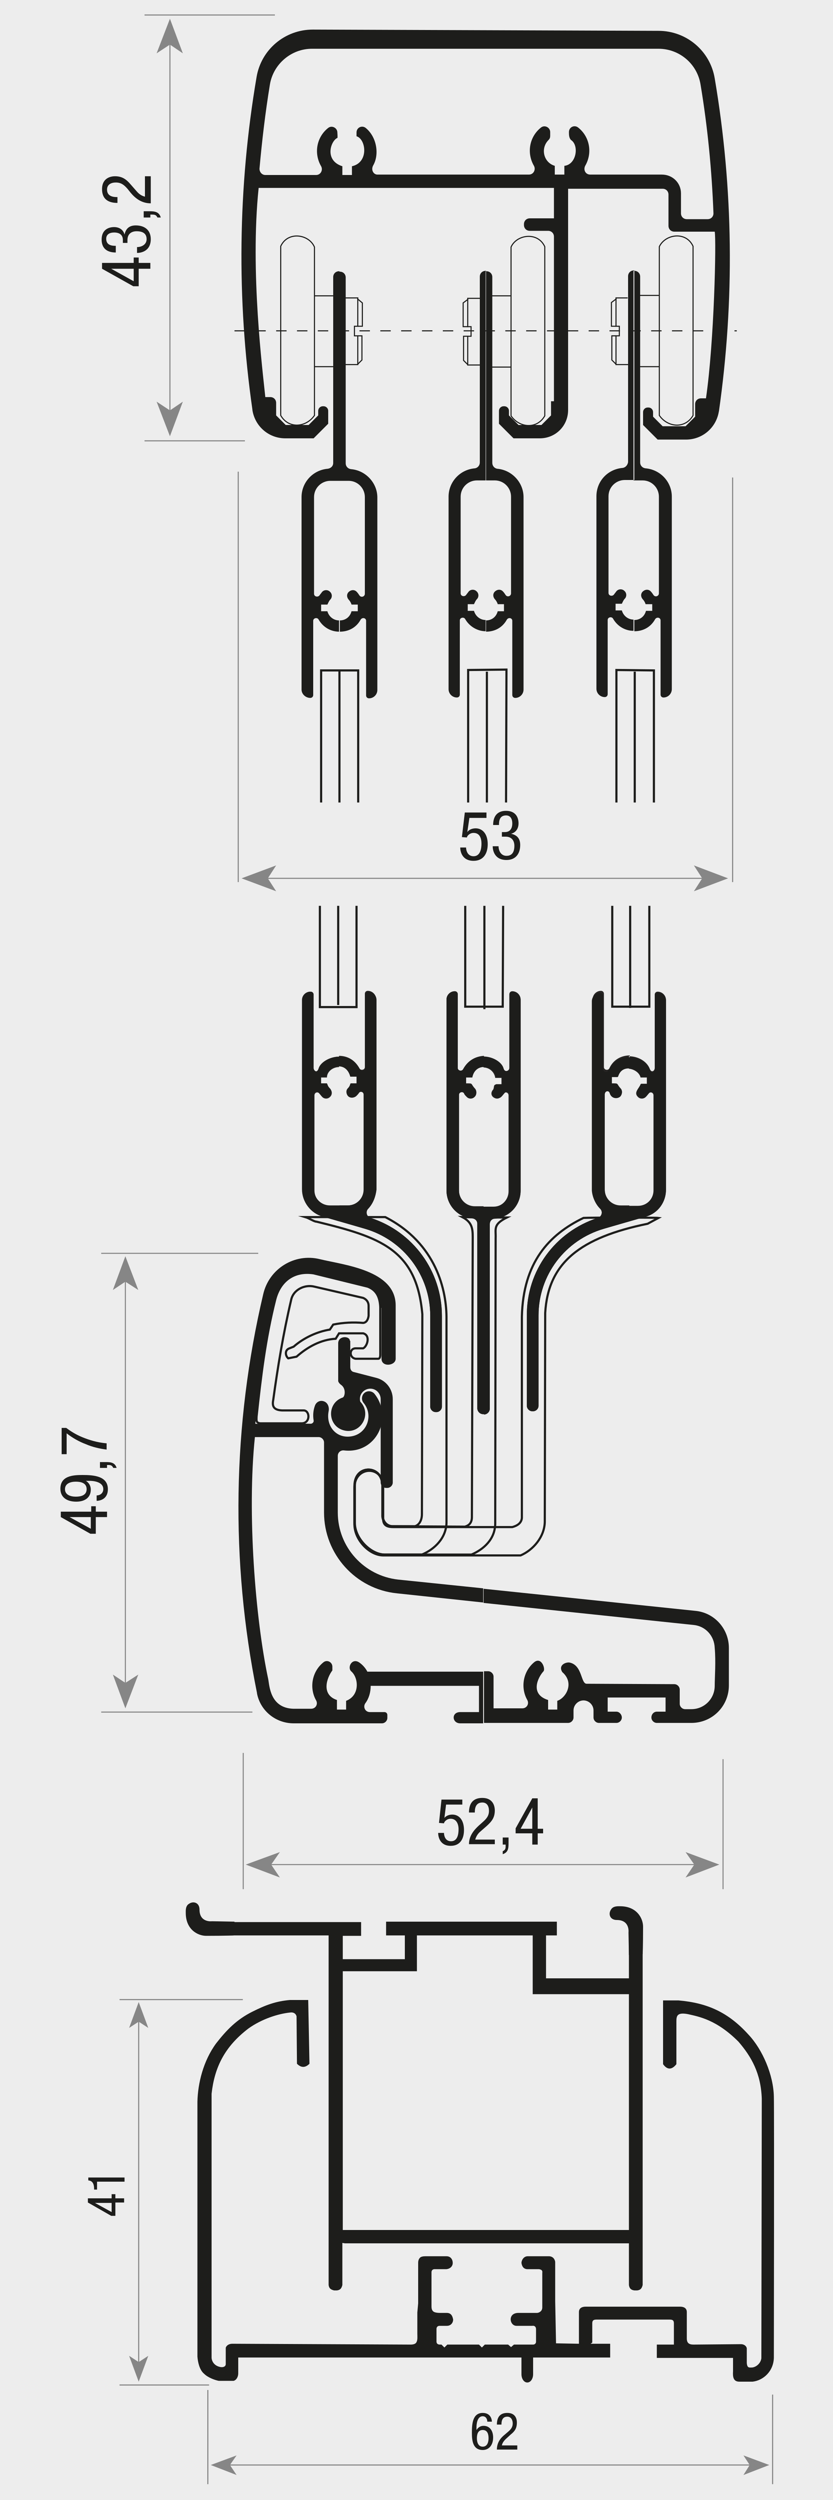 <?xml version="1.0" encoding="utf-8"?>
<!-- Generator: Adobe Illustrator 26.4.1, SVG Export Plug-In . SVG Version: 6.00 Build 0)  -->
<svg version="1.1" id="Capa_1" xmlns="http://www.w3.org/2000/svg" xmlns:xlink="http://www.w3.org/1999/xlink" x="0px" y="0px"
	 viewBox="0 0 200 600" style="enable-background:new 0 0 200 600;" xml:space="preserve">
<style type="text/css">
	.st0{fill:#EDEDED;}
	.st1{fill-rule:evenodd;clip-rule:evenodd;fill:#1D1D1B;}
	.st2{fill:none;stroke:#1D1D1B;stroke-width:0.257;stroke-miterlimit:22.926;}
	.st3{fill:none;stroke:#1D1D1B;stroke-width:0.257;stroke-miterlimit:22.926;stroke-dasharray:2.501,2.501;}
	.st4{fill:none;stroke:#1D1D1B;stroke-width:0.514;stroke-miterlimit:22.926;}
	.st5{fill:none;stroke:#868686;stroke-width:0.263;stroke-miterlimit:3.864;}
	.st6{fill-rule:evenodd;clip-rule:evenodd;fill:#868686;}
	.st7{fill-rule:evenodd;clip-rule:evenodd;fill:#272524;}
	.st8{fill:none;stroke:#868686;stroke-width:0.254;stroke-miterlimit:3.864;}
	.st9{fill:none;stroke:#868686;stroke-width:0.264;stroke-miterlimit:3.864;}
	.st10{fill:#1D1D1B;}
</style>
<rect class="st0" width="200" height="600"/>
<g>
	<path class="st1" d="M75.1,7.1c-6.7,0-12.4,4.8-13.5,11.4c-4.5,26.4-4.8,53.3-1,79.8l0,0.1c0.6,3.9,3.9,6.8,7.9,6.8v0h6.8l3.5-3.5
		v-3.1c0-0.6-0.5-1.1-1.1-1.1h-0.2c-0.6,0-1.1,0.5-1.1,1.1v1.1l-2.3,2.3h-5.5l-2.3-2.3v-3c0-0.8-0.6-1.4-1.4-1.4h-1.2
		c-0.6-6-3.7-30.1-1.6-50.2l70.9,0v7.3h-5.8c-0.8,0-1.4,0.6-1.4,1.4v0.2c0,0.8,0.6,1.4,1.4,1.4h0h4.4c0.8,0,1.4,0.6,1.4,1.4v39.5
		h-0.7v3.4l-2.3,2.3h-5.5l-2.3-2.3v-1.1c0-0.6-0.5-1.1-1.1-1.1h-0.2c-0.6,0-1.1,0.5-1.1,1.1v3.1l3.5,3.5l6.3,0c3.8,0,6.8-3,6.8-6.8
		v0V45.3l22.7,0c0.8,0,1.4,0.6,1.4,1.4v7.5v0c0,0.8,0.6,1.4,1.4,1.4l9.7,0c0.4,1.9-0.1,26.3-2.1,40h-1.2c-0.8,0-1.4,0.6-1.4,1.4v3
		l-2.3,2.3h-5.5l-2.3-2.3v-1.1c0-0.6-0.5-1.1-1.1-1.1h-0.2c-0.6,0-1.1,0.5-1.1,1.1v3.1l3.5,3.5h6.8c4,0,7.3-2.9,7.9-6.8l0,0.1
		c3.8-26.6,3.5-53.5-1-80l0,0c-1.1-6.6-6.8-11.4-13.5-11.4L75.1,7.1z M158.1,11.7c5,0,9.3,3.6,10.1,8.6c1.7,10.2,2.7,20.5,3.1,30.9
		c0,0.8-0.6,1.4-1.4,1.4h-5h0c-0.8,0-1.4-0.6-1.4-1.4v-4.8c0-2.5-2-4.5-4.6-4.5l-17.2,0c-1.1,0-1.7-1.1-1.2-2.1l0,0
		c1.8-3.1,1.1-7-1.7-9.2h0c-0.9-0.7-2.2-0.1-2.2,1.1c0,0.6,0,1.4,0.5,1.9c2,1.3,1.3,5.9-1.6,6.2v2.1h-2.3l0-2.1
		c-2.7-0.8-3.5-4.2-1.5-6.2c0.3-0.3,0.4-0.6,0.4-1v-0.9c0-1.1-1.3-1.8-2.2-1.1c-2.8,2.2-3.5,6.1-1.7,9.2l0,0
		c0.5,0.9-0.1,2.1-1.2,2.1H90.6c-0.9,0-1.6-1.1-1-2.2c1.5-2.6,0.9-6.8-1.8-9c-0.9-0.7-2.2-0.1-2.2,1.1v0.9c2.3,0.7,3,6.3-1.1,7.2
		v2.1h-2.3v-2.1h0c-4.4-1.4-2.8-6.1-1.2-6.8c0.1,0,0-1.2,0-1.3c0-1.1-1.3-1.8-2.2-1.1c-2.8,2.2-3.5,6.1-1.7,9.2l0,0
		c0.5,0.9-0.1,2.1-1.2,2.1H63.7c-0.8,0-1.4-0.7-1.4-1.5c0.6-6.7,1.4-13.5,2.5-20.2c0.8-4.9,5.1-8.6,10.1-8.6L158.1,11.7z"/>
	<path class="st1" d="M81.5,65.2h0.1c0.8,0,1.4,0.6,1.4,1.4v44.6c0,0.7,0.5,1.3,1.3,1.4c3.5,0.3,6.3,3.3,6.3,6.8v46.2
		c0,1.1-0.9,2-2,2c-0.4,0-0.7-0.3-0.7-0.7V149c0-0.7-0.9-0.9-1.3-0.3l0,0c-1.1,2-3,2.9-5,2.9v-2.7c1.2,0,2.4-0.7,2.8-2.2h1.5v-1.6
		h-1.5c-0.1-0.4-0.4-0.9-0.7-1.2v0c-0.5-0.6-0.5-1.4,0.1-1.9c0.6-0.5,1.4-0.5,1.9,0.1c0.2,0.2,0.4,0.5,0.6,0.8
		c0.4,0.6,1.3,0.3,1.3-0.4v-23.2c0-2.1-1.7-3.9-3.9-3.9h-2.2V65.2z M76.5,148.7c-0.3-0.6-1.3-0.4-1.3,0.3v17.8
		c0,0.4-0.3,0.7-0.7,0.7h0c-1.1,0-2.1-0.9-2.1-2v0v-46.2c0-3.5,2.7-6.5,6.3-6.8v0c0.7-0.1,1.3-0.6,1.3-1.4V66.5
		c0-0.8,0.6-1.4,1.4-1.4h0.1v50.3h-2.2c-2.1,0-3.9,1.7-3.9,3.9v23.2c0,0.7,0.9,0.9,1.3,0.4c0.2-0.3,0.4-0.5,0.6-0.8
		c0.5-0.6,1.4-0.6,1.9-0.1c0.6,0.5,0.6,1.4,0.1,1.9v0c-0.3,0.3-0.5,0.8-0.7,1.2h-1.5v1.6h1.5l0,0c0.4,1.4,1.6,2.2,2.8,2.2v2.7
		C79.5,151.6,77.6,150.6,76.5,148.7L76.5,148.7z"/>
	<path class="st1" d="M116.7,65.1h0.1c0.8,0,1.4,0.6,1.4,1.4h0v44.6c0,0.7,0.5,1.3,1.2,1.4c3.5,0.3,6.3,3.3,6.3,6.8v46.2
		c0,1.1-0.9,2-2,2c-0.4,0-0.7-0.3-0.7-0.7v-17.8c0-0.7-0.9-0.9-1.3-0.3c-1.1,2-3,2.9-5,2.9v-2.7c1.2,0,2.4-0.7,2.8-2.2h1.5V145h-1.5
		c-0.1-0.4-0.4-0.9-0.7-1.2c-0.5-0.6-0.5-1.4,0.1-1.9c0.6-0.5,1.4-0.5,1.9,0.1c0.2,0.2,0.4,0.5,0.6,0.8c0.4,0.6,1.3,0.3,1.3-0.4
		v-23.2c0-2.1-1.7-3.9-3.9-3.9h-2.2V65.1z M111.7,148.6c-0.3-0.6-1.3-0.4-1.3,0.3v17.8c0,0.4-0.3,0.7-0.7,0.7c-1.1,0-2-0.9-2-2v0
		v-46.2c0-3.5,2.7-6.5,6.3-6.8h0c0.7-0.1,1.2-0.7,1.2-1.4V66.4c0-0.8,0.6-1.4,1.4-1.4h0.1v50.3h-2.2c-2.1,0-3.9,1.7-3.9,3.9v23.2
		c0,0.7,0.9,0.9,1.3,0.4c0.2-0.3,0.4-0.5,0.6-0.8c0.5-0.6,1.4-0.6,1.9-0.1c0.6,0.5,0.6,1.4,0.1,1.9c-0.3,0.3-0.5,0.8-0.7,1.2v0h-1.5
		v1.6h1.5c0.4,1.4,1.6,2.2,2.8,2.2v2.7C114.8,151.5,112.8,150.5,111.7,148.6L111.7,148.6z"/>
	<path class="st1" d="M152.2,65h0.1c0.8,0,1.4,0.6,1.4,1.4V111v0c0,0.7,0.5,1.3,1.3,1.4c3.5,0.3,6.3,3.2,6.3,6.8v46.2
		c0,1.1-0.9,2-2,2h0c-0.4,0-0.7-0.3-0.7-0.7v-17.8c0-0.7-0.9-0.9-1.3-0.3l0,0c-1.1,2-3,2.9-5,2.9v-2.7c1.2,0,2.4-0.7,2.8-2.2v0h1.5
		v-1.6H155c-0.1-0.4-0.4-0.9-0.7-1.2c-0.5-0.6-0.5-1.4,0.1-1.9c0.6-0.5,1.4-0.5,1.9,0.1c0.2,0.2,0.4,0.5,0.6,0.8
		c0.4,0.6,1.3,0.3,1.3-0.4v-23.2c0-2.1-1.7-3.9-3.9-3.9h-2.2V65z M147.2,148.5c-0.3-0.6-1.3-0.4-1.3,0.3v17.8c0,0.4-0.3,0.7-0.7,0.7
		h0c-1.1,0-2-0.9-2-2v-46.2c0-3.6,2.7-6.5,6.3-6.8c0.7-0.1,1.2-0.7,1.3-1.4V66.3c0-0.8,0.6-1.4,1.4-1.4h0.1v50.3H150
		c-2.1,0-3.9,1.7-3.9,3.9v23.2c0,0.7,0.9,0.9,1.3,0.4c0.2-0.3,0.4-0.5,0.6-0.8c0.5-0.6,1.4-0.6,1.9-0.1c0.6,0.5,0.6,1.4,0.1,1.9v0
		c-0.3,0.3-0.5,0.8-0.7,1.2h-1.5v1.6h1.5c0.4,1.4,1.6,2.2,2.8,2.2v2.7C150.2,151.4,148.3,150.4,147.2,148.5L147.2,148.5z"/>
	<path class="st2" d="M67.4,59.1v40.6c1.9,3.3,6.1,2.9,8.1,0V59.3C74.2,56.2,69.1,55.4,67.4,59.1z"/>
	<line class="st2" x1="75.6" y1="71" x2="80.3" y2="71"/>
	<line class="st2" x1="75.5" y1="88" x2="80.3" y2="88"/>
	<polyline class="st2" points="82.8,71.5 85.9,71.5 85.9,78.3 85.1,78.3 85.1,80.6 85.9,80.6 85.9,87.5 82.5,87.5 	"/>
	<polyline class="st2" points="85.8,71.7 87,72.7 87,78.3 85.9,78.3 	"/>
	<polyline class="st2" points="85.9,87.4 86.9,86.4 86.9,80.6 85.8,80.6 	"/>
	<path class="st2" d="M130.8,59.2v40.6c-1.9,3.3-6.1,2.9-8.1,0V59.3C124,56.3,129.1,55.5,130.8,59.2z"/>
	<line class="st2" x1="122.6" y1="71" x2="117.8" y2="71"/>
	<line class="st2" x1="122.7" y1="88.1" x2="117.7" y2="88.1"/>
	<polyline class="st2" points="115.6,71.6 112.3,71.6 112.3,78.4 113.1,78.4 113.1,80.7 112.3,80.7 112.3,87.6 115.6,87.6 	"/>
	<polyline class="st2" points="112.4,71.8 111.2,72.7 111.2,78.4 112.3,78.4 	"/>
	<polyline class="st2" points="112.3,87.5 111.3,86.5 111.3,80.7 112.4,80.7 	"/>
	<path class="st2" d="M166.4,59.1v40.6c-1.9,3.3-6.1,2.9-8.1,0V59.2C159.7,56.2,164.7,55.4,166.4,59.1z"/>
	<line class="st2" x1="158.2" y1="70.9" x2="153.6" y2="70.9"/>
	<line class="st2" x1="158.3" y1="88" x2="153.6" y2="88"/>
	<polyline class="st2" points="150.7,71.5 147.9,71.5 147.9,78.3 148.7,78.3 148.7,80.6 147.9,80.6 147.9,87.5 150.8,87.5 	"/>
	<polyline class="st2" points="148,71.7 146.8,72.6 146.8,78.3 147.9,78.3 	"/>
	<polyline class="st2" points="147.9,87.4 146.9,86.4 146.9,80.6 148,80.6 	"/>
	<line class="st3" x1="56.3" y1="79.4" x2="176.9" y2="79.4"/>
	<polyline class="st4" points="148,192.6 148,160.8 157,160.9 157,192.6 	"/>
	<polyline class="st4" points="112.4,192.6 112.4,160.8 121.6,160.7 121.5,192.6 	"/>
	<polyline class="st4" points="77.1,192.6 77.1,160.9 86,160.9 86,192.6 	"/>
	<line class="st4" x1="152.4" y1="192.6" x2="152.4" y2="161.2"/>
	<line class="st4" x1="116.9" y1="192.6" x2="116.9" y2="161.2"/>
	<line class="st4" x1="81.5" y1="192.6" x2="81.5" y2="160.9"/>
	<path class="st1" d="M110.9,200.9l1.2,0.1c0-0.3,0.6-1.1,1.6-1.1c1.5,0,1.9,1.3,1.9,2.6c0,1.2-0.3,3-1.9,3c-1.5,0-1.8-1.5-1.8-2.1
		h-1.4c0,0.9,0.4,3.2,3.2,3.2c2.4,0,3.4-1.8,3.4-4c0-2.4-1.2-3.8-2.9-3.8c-0.8,0-1.6,0.3-2,0.9l0,0l0.5-3.4h4.1v-1.3h-5.2
		L110.9,200.9z"/>
	<path class="st1" d="M120.7,200.8h0.7c1.4,0,2.1,0.9,2.1,2.2c0,2-1,2.4-1.9,2.4c-1.3,0-1.9-1.2-1.9-2.3h-1.4v0.1
		c0,0.5,0.2,3.2,3.3,3.2c2.2,0,3.3-1.5,3.3-3.6c0-1.6-0.8-2.4-2.2-2.7v0c1.2-0.3,1.8-1.3,1.8-2.5c0-1.3-0.6-3-3-3
		c-2.2,0-3.1,1.4-3.1,3.4h1.4c0-0.9,0.1-2.3,1.7-2.3c1.1,0,1.5,0.9,1.5,1.9c0,1.2-0.5,2.1-1.8,2.1h-0.7V200.8z"/>
	<line class="st5" x1="175.9" y1="211.7" x2="175.9" y2="114.6"/>
	<line class="st5" x1="57.2" y1="211.7" x2="57.2" y2="113.2"/>
	<polygon class="st6" points="64.3,210.8 66.3,213.9 58,210.8 66.3,207.7 	"/>
	<polygon class="st6" points="168.6,210.8 166.6,207.7 174.8,210.8 166.6,213.9 	"/>
	<line class="st5" x1="64.3" y1="210.8" x2="168.6" y2="210.8"/>
	<path class="st1" d="M26.7,64.5L26.7,64.5l5.4,0v3L26.7,64.5z M32,68.7h1.3v-4.2h2.8v-1.4h-2.8v-1.3h-1.2v1.3h-7.6v1.4L32,68.7z"/>
	<path class="st1" d="M30.6,58.3v-0.7c0-1.4,0.9-2.1,2.2-2.1c2,0,2.4,1,2.4,1.9c0,1.3-1.2,1.9-2.3,1.9v1.4h0.1
		c0.5,0,3.2-0.2,3.2-3.3c0-2.2-1.5-3.3-3.6-3.3c-1.6,0-2.4,0.8-2.7,2.2h0c-0.3-1.2-1.3-1.8-2.5-1.8c-1.3,0-3,0.6-3,3
		c0,2.2,1.4,3.1,3.4,3.1V59c-0.9,0-2.3-0.1-2.3-1.7c0-1.1,0.9-1.5,1.9-1.5c1.2,0,2.1,0.5,2.1,1.8v0.7H30.6z"/>
	<path class="st1" d="M36.1,52.2v-0.7h0.4c0.7,0,1,0.1,1.3,0.7h0.8c-0.4-1.4-1.5-1.5-2.7-1.5h-1.4v1.5H36.1z"/>
	<path class="st1" d="M34.8,42.2v5c-0.8-0.2-1.4-0.6-2-1.3l-1.4-1.6c-1.1-1.3-2.1-2-3.8-2c-1,0-3.1,0.4-3.1,3.1
		c0,2.4,1.5,3.3,3.7,3.3v-1.4c-0.7,0-2.5,0-2.5-1.8c0-1.3,1.1-1.7,2.1-1.7c1.3,0,2,0.6,2.8,1.5l0.8,1c1.1,1.3,2.6,2.5,4.8,2.5v-6.5
		H34.8z"/>
	<line class="st5" x1="34.7" y1="105.8" x2="58.8" y2="105.8"/>
	<line class="st5" x1="34.7" y1="3.6" x2="66" y2="3.6"/>
	<polygon class="st6" points="40.8,10.7 37.6,12.8 40.8,4.5 43.9,12.8 	"/>
	<polygon class="st6" points="40.8,98.5 43.9,96.4 40.8,104.7 37.6,96.4 	"/>
	<line class="st5" x1="40.8" y1="10.7" x2="40.8" y2="98.5"/>
</g>
<g>
	<path class="st1" d="M116.1,413.5h20.3v0c0.7,0,1.3-0.6,1.3-1.3v0v-1.7c0-1.3,1.1-2.4,2.4-2.4c1.3,0,2.4,1.1,2.4,2.4v1.7
		c0,0.7,0.6,1.3,1.3,1.3v0h4.2l0,0c0.7,0,1.3-0.6,1.3-1.3c0-0.7-0.6-1.4-1.3-1.4h-2.1v-3.4h13.9v3.4h-2.1c-0.7,0-1.3,0.6-1.3,1.4
		c0,0.7,0.6,1.3,1.3,1.3l0,0h8.3l0,0c5,0,9-4,9-9v0v-9c0-4.6-3.5-8.5-8.1-8.9l-50.8-5.3v3.4l50.5,5.3c2.8,0.3,4.9,2.6,5,5.5
		c0.3,3.3,0,7.1,0,9.1v0c0,3.1-2.5,5.6-5.6,5.6h0h-1.5h0c-0.7,0-1.3-0.6-1.3-1.3v-3.4c0-0.7-0.6-1.3-1.3-1.3l-21-0.1
		c-1.5,0.1-1-4.5-4.2-5.1c-1-0.1-2.7,0.7-1.7,2.3c3,2.6,0.9,6.2-1.2,6.9v2.1h-2.2V408c-4.5-1.4-2.4-5.5-1.1-6.9
		c0.5-0.6-0.5-3.5-2.2-2.2c-2.7,2.2-3.4,6.1-1.7,9.1l0,0c0.5,0.9-0.1,2-1.2,2h-6.9v-7.6c0-0.7-0.6-1.3-1.3-1.3h-1V413.5z
		 M91.6,313.9v12.2c0,2.1,3.4,1.7,3.4,0v-12.8c0-8.5-12.5-9.7-18.2-11.1c-6.1-1.5-12.2,2.3-13.6,8.4c-7.4,31.4-7.9,64.1-1.5,95.7
		l0,0.1c0.8,4.2,4.5,7.2,8.8,7.2l0,0h21.2v0c0.7,0,1.3-0.6,1.3-1.3v0v-0.7c0-0.4-0.3-0.7-0.7-0.7h-3.5c-1.1,0-1.7-1.2-1.1-2.1l0,0
		c0.9-1.2,1.3-2.7,1.3-4.2v0h26v6.3l-4.5,0c-2.2,0-2,2.7,0,2.7h5.5v-12.4H88.2c-0.4-0.8-1.1-1.6-1.8-2.1c-1.8-1.4-3.1,1-2.1,2
		c1.8,1.5,2.2,5.8-1.2,7.1l0,2.1h-2.2V408c-3.9-1.3-2.4-5.4-1.1-7.1V400c0-1.1-1.3-1.8-2.2-1c-2.7,2.2-3.4,6.1-1.7,9.1l0,0
		c0.5,0.9-0.1,2-1.2,2h-4.3h0c-5.6-0.2-5.7-5.6-6-7.1c-3.1-14.5-5.1-39.9-3.2-58.1h15.3c0.7,0,1.3,0.6,1.3,1.3V363l0,0
		c0,10,7.6,18.4,17.5,19.4h0l20.7,2.2v-3.4l-20.4-2.1l0,0c-8.2-0.9-14.5-7.8-14.5-16.1v0v-13.6c0-0.8,0.7-1.4,1.5-1.3h0
		c7.7,0.9,11.9-7.8,7.3-13.6c-0.6-0.7-1.7-0.8-2.4-0.2c-0.7,0.6-0.8,1.7-0.2,2.4c2.4,2.9,0.9,7.3-2.8,8c-3.7,0.7-6.3-2.4-5.6-6
		c0.2-1-0.2-2.1-1.2-2.4c-0.9-0.3-1.8,0.2-2.1,1.1c-0.4,1.1-0.5,2.3-0.3,3.5v0c0.1,0.4-0.3,0.8-0.7,0.8c-4.9-0.1-9.3,0.1-13.3,0
		c0.4-4.4,1.9-15.2,2.7-19.6c0.5-2.7,1.2-6.7,2.2-10.7c1-4.3,5.3-6.9,9.5-5.8l11.7,2.8c2.3,0.6,3.9,2.6,3.9,5V313.9z"/>
	<path class="st1" d="M84,321.8c0-1.2-2.7-1.3-2.8,0.5c0,2.3,0,7.3,0,9.2c0.2,0.5,0.4,0.6,0.6,0.8c1.4,0.9,1,2.9,0.5,3.1
		c-3.9,1.3-3.7,6.9,0.3,7.9c4,1,6.8-3.9,3.9-6.9v0c-0.4-1.5,0.6-2.9,2.1-3.1c1.5-0.2,2.8,1,2.8,2.5v20c0,0.7,0.6,1.3,1.3,1.3h0H93
		c0.7,0,1.3-0.6,1.3-1.3v-20c0-2.4-1.6-4.5-3.9-5.1l-5.4-1.4c-0.6-0.1-0.9-0.6-0.9-1.2V321.8z"/>
	<path class="st7" d="M116.1,339.5h0.1c0.7,0,1.4-0.6,1.4-1.4v-44.3c0-0.7,0.5-1.3,1.2-1.3c3.5-0.3,6.2-3.2,6.2-6.7v-45.8
		c0-1.1-0.9-2-2-2h0c-0.4,0-0.7,0.3-0.7,0.7v17.7c0,0.7-1.1,1.2-1.4,0.1c-0.4-1.4-2.5-2.8-4.8-2.8v2.5c1.3,0,2.6,1,2.8,2.5l1.5,0
		v1.6c-0.3,0-0.9,0-1.3,0c-0.7,0-0.4,0.7-0.7,1.2c-0.5,0.5-0.6,1.3,0,1.8c0.6,0.5,1.4,0.5,1.9-0.1c0.2-0.2,0.4-0.5,0.6-0.7
		c0.4-0.6,1.2-0.3,1.2,0.4v23c0,2.1-1.7,3.8-3.8,3.8v0h-2.1V339.5z M111.2,256.6c-0.3,0.6-1.3,0.4-1.3-0.3v-17.7
		c0-0.4-0.3-0.7-0.7-0.7c-1.1,0-2,0.9-2,2v0v45.8c0,3.5,2.7,6.5,6.2,6.7c0.7,0.1,1.2,0.6,1.2,1.3v44.3c0,0.7,0.6,1.4,1.4,1.4h0.1
		v-49.9H114v0c-2.1,0-3.8-1.7-3.8-3.8v-23c0-0.7,0.9-0.9,1.2-0.4c0.2,0.3,0.4,0.5,0.6,0.7c0.5,0.6,1.4,0.6,1.9,0.1
		c0.6-0.5,0.6-1.4,0.1-1.9l0,0c-1.1-1.2-0.3-1.2-2.1-1.2v-1.6l1.5,0c0.3-1.8,1.6-2.5,2.8-2.5v-2.5
		C114.3,253.5,112.4,254.4,111.2,256.6L111.2,256.6z"/>
	<path class="st1" d="M111.2,256.6c-0.3,0.6-1.3,0.4-1.3-0.3v-17.7c0-0.4-0.3-0.7-0.7-0.7c-1.1,0-2,0.9-2,2v0v45.8
		c0,3.5,2.7,6.5,6.2,6.7c0.7,0.1,1.2,0.6,1.2,1.3v44.3c0,0.7,0.6,1.4,1.4,1.4h0.2c0.7,0,1.4-0.6,1.4-1.4v-44.3
		c0-0.7,0.5-1.3,1.2-1.3c3.5-0.3,6.2-3.2,6.2-6.7v-45.8c0-1.1-0.9-2-2-2h0c-0.4,0-0.7,0.3-0.7,0.7v17.7c0,0.7-1.1,1.2-1.4,0.1
		C120.2,253.8,114,251.5,111.2,256.6L111.2,256.6z M112,263.2c0.5,0.6,1.4,0.6,1.9,0.1c0.6-0.5,0.6-1.4,0.1-1.9l0,0
		c-1.1-1.2-0.3-1.2-2.1-1.2v-1.6l1.5,0c0.7-3.7,5.3-3,5.7,0l1.5,0v1.6c-0.3,0-0.9,0-1.3,0c-0.7,0-0.4,0.7-0.7,1.2
		c-0.5,0.5-0.6,1.3,0,1.8c0.6,0.5,1.4,0.5,1.9-0.1c0.2-0.2,0.4-0.5,0.6-0.7c0.4-0.6,1.2-0.3,1.2,0.4v23c0,2.1-1.7,3.8-3.8,3.8v0H114
		v0c-2.1,0-3.8-1.7-3.8-3.8v-23c0-0.7,0.9-0.9,1.2-0.4C111.5,262.7,111.7,262.9,112,263.2"/>
	<path class="st7" d="M151.1,293.1l4-1.2c2.9-0.8,4.8-3.5,4.8-6.5v-45.4c0-1.1-0.9-2-2-2c-0.4,0-0.7,0.3-0.7,0.7v17.6h0
		c0,0.7-0.8,1.3-1.2,0.2c-0.7-1.8-2.8-3-5-3v3c1.2,0.1,2.5,0.9,2.8,2.1l1.5,0v1.6h-1.5c-0.3,1-1.8,2-0.6,3.1
		c0.5,0.5,1.4,0.5,1.9-0.1c0.2-0.2,0.4-0.5,0.6-0.7c0.4-0.6,1.2-0.3,1.2,0.4v22.8c0,2.1-1.7,3.8-3.8,3.8h-2.1V293.1z M144.1,290.1
		c0.7,0.7,0.4,1.9-0.6,2.2l0,0c-10.2,3.3-17.1,12.7-17,23.4v0v21.7c0,0.7,0.6,1.3,1.3,1.3h0.2c0.7,0,1.3-0.6,1.3-1.3v-21.7v0
		c0-9.7,6.4-18.1,15.7-20.8l0,0l6.1-1.8v-3.8H149c-2.1,0-3.8-1.7-3.8-3.8v-22.9c0-0.9,1-1.1,1.2-0.3c0.4,1.3,1.9,1.4,2.5,0.8
		c0.5-0.5,0.6-1.4,0.1-1.9v0c-1.1-1.2-0.3-1.2-2.1-1.2v-1.6h1.5c0.5-1.6,1.6-2.1,2.8-2.1v-3c-1.9,0-3.9,0.9-4.9,3.1l0,0
		c-0.3,0.6-1.3,0.4-1.3-0.3v-17.6c0-0.4-0.3-0.7-0.7-0.7h0c-1.1,0-2,0.9-2,2v45.4C142.2,287.2,142.9,288.9,144.1,290.1"/>
	<path class="st1" d="M144.1,290.1c0.7,0.7,0.4,1.9-0.6,2.2l0,0c-10.2,3.3-17.1,12.7-17,23.4v0v21.7c0,0.7,0.6,1.3,1.3,1.3h0.2
		c0.7,0,1.3-0.6,1.3-1.3v-21.7v0c0-9.7,6.4-18.1,15.7-20.8l0,0l10.1-2.9c2.9-0.8,4.8-3.5,4.8-6.4v-45.4c0-1.1-0.9-2-2-2
		c-0.4,0-0.7,0.3-0.7,0.7v17.6h0c0,0.7-0.7,1.3-1.2,0.2c-1.2-3.3-7.7-4.7-9.9,0.2v0c-0.3,0.6-1.3,0.4-1.3-0.3v-17.6
		c0-0.4-0.3-0.7-0.7-0.7h0c-1.1,0-2,0.9-2,2v45.4C142.2,287.2,142.9,288.9,144.1,290.1 M148.9,263.2c0.5-0.5,0.6-1.4,0.1-1.9v0
		c-1.1-1.2-0.3-1.2-2.1-1.2v-1.6h1.4c0.9-3.2,4.9-2.3,5.6,0l1.5,0v1.6h-1.5c-0.3,1-1.8,2-0.6,3.1c0.5,0.5,1.4,0.5,1.9-0.1
		c0.2-0.2,0.4-0.5,0.6-0.7c0.4-0.6,1.2-0.3,1.2,0.4v22.8c0,2.1-1.7,3.8-3.8,3.8H149c-2.1,0-3.8-1.7-3.8-3.8v-22.9
		c0-0.9,1-1.1,1.2-0.3C146.8,263.7,148.2,263.8,148.9,263.2"/>
	<path class="st7" d="M88.4,290.1c-0.7,0.7-0.4,1.9,0.6,2.2l0,0c10.2,3.3,17.1,12.8,17.1,23.5v0v21.8c0,0.7-0.6,1.3-1.3,1.3h-0.2
		c-0.7,0-1.3-0.6-1.3-1.3h0v-21.8v0c0-9.7-6.4-18.2-15.7-20.9h0l-6.1-1.8v-3.8h2.1c2.1,0,3.8-1.7,3.8-3.8v-22.8v0
		c0-0.7-0.9-0.9-1.2-0.4c-0.2,0.3-0.4,0.5-0.6,0.7c-0.5,0.5-1.4,0.6-1.9,0.1c-0.5-0.5-0.6-1.4-0.1-1.9v0c0.6-0.6,0.5-1,0.7-1.2
		l1.4,0v-1.6h-1.5c-0.5-1.8-1.7-2.5-2.8-2.5v-2.5c1.8,0,3.7,0.8,4.9,3v0c0.3,0.6,1.3,0.4,1.3-0.3v-17.6v0c0-0.4,0.3-0.7,0.7-0.7
		c1.1,0,2,0.9,2,2v45.5C90.2,287.2,89.6,288.8,88.4,290.1L88.4,290.1z M81.4,293.1l-4-1.2c-2.9-0.8-4.9-3.5-4.9-6.5V240
		c0-1.1,0.9-2,2-2c0.4,0,0.7,0.3,0.7,0.7v17.6c0,0.7,0.9,1.4,1.3,0.1c0.4-1.4,2.6-2.8,4.9-2.8v2.5c-1.5,0-2.9,1.1-2.9,2.5l-1.4,0
		v1.6h1.5h0c0.1,0.4,0.3,0.8,0.7,1.2c0.5,0.5,0.5,1.4-0.1,1.9c-0.5,0.5-1.4,0.5-1.9-0.1c-0.2-0.2-0.4-0.5-0.6-0.7
		c-0.4-0.6-1.2-0.3-1.2,0.4v22.8c0,2.1,1.7,3.8,3.8,3.8h2.1V293.1z"/>
	<path class="st1" d="M88.4,290.1c-0.7,0.7-0.4,1.9,0.6,2.2l0,0c10.2,3.3,17.1,12.8,17.1,23.5v0v21.8c0,0.7-0.6,1.3-1.3,1.3h-0.2
		c-0.7,0-1.3-0.6-1.3-1.3h0v-21.8v0c0-9.7-6.4-18.2-15.7-20.9h0l-10.1-2.9c-2.9-0.8-4.9-3.5-4.9-6.5V240c0-1.1,0.9-2,2-2
		c0.4,0,0.7,0.3,0.7,0.7v17.6c0,0.7,0.9,1.4,1.3,0.1c0.7-2.4,6.9-5,9.8,0.2v0c0.3,0.6,1.3,0.4,1.3-0.3v-17.6v0
		c0-0.4,0.3-0.7,0.7-0.7c1.1,0,2,0.9,2,2v45.5C90.2,287.2,89.6,288.8,88.4,290.1L88.4,290.1z M85.5,263c-0.5,0.5-1.4,0.6-1.9,0.1
		c-0.5-0.5-0.6-1.4-0.1-1.9v0c0.6-0.6,0.5-1,0.7-1.2l1.4,0v-1.6h-1.5c-1.1-4.1-5.7-2.4-5.7,0l-1.4,0v1.6h1.5h0
		c0.1,0.4,0.3,0.8,0.7,1.2c0.5,0.5,0.5,1.4-0.1,1.9c-0.5,0.5-1.4,0.5-1.9-0.1c-0.2-0.2-0.4-0.5-0.6-0.7c-0.4-0.6-1.2-0.3-1.2,0.4
		v22.8c0,2.1,1.7,3.8,3.8,3.8v0h4.3v0c2.1,0,3.8-1.7,3.8-3.8v-22.8v0c0-0.7-0.9-0.9-1.2-0.4C85.9,262.6,85.7,262.8,85.5,263"/>
	<path class="st4" d="M72.9,338.5h-5.2c-2-0.1-2.4-1-2.1-2.5c1.1-8,2.4-15.9,4.3-24c0.5-2.5,3.3-3.8,5.6-3.2l11.7,2.7
		c0.9,0.4,1.3,1.1,1.3,1.9v2.4c-0.1,0.7-0.4,1.6-1.3,1.7c-2.3-0.2-4.8-0.1-7.2,0.4l-0.8,1.2c-3.1,0.5-6.3,2-8.7,4.1l-1,0.4
		c-1.2,0.4-1,1.8-0.3,2.4l2-0.4c2.6-2.3,5.8-4.1,9.4-4.3l0.8-1.3h5.8c1.8,0.5,1,3.1,0,3.6h-1.8c-1.6,0-1.6,2.3,0,2.5h5.4
		c0.4,0,0.5-0.5,0.5-1v-11.4c-0.1-2.1-0.7-4-3-4.9l-13-3.2c-4.6-0.7-8,1.7-9.2,6.2c-2.4,9.5-3.5,18.8-4.5,28.2
		c0,0.8-0.2,1.5,0.9,1.6h10C74.6,341.5,74.4,338.5,72.9,338.5z"/>
	<path class="st4" d="M73.3,292.1h19.2c12.3,6.3,14.8,17.7,14.7,24.6v48.8c-0.1,3.6-2.8,6.3-5.9,7.6h-9c-3.3,0-7.2-3.8-7.2-7.6v-8.9
		c0-5.3,6.7-5.1,6.7,0v7.3c0.1,1.5,1.2,2.4,2.4,2.4h5.4c1.1-0.3,1.7-1.5,1.7-2.9l0.1-48c-1.4-15.7-10.3-18.5-25.4-22.2
		C75.4,293.2,74.3,292.4,73.3,292.1z"/>
	<path class="st4" d="M121.7,292.2c-3.4,1.7-2.6,2.7-2.7,5l-0.1,68.6c-0.1,3.6-2.7,6-5.7,7.3H92.4c-3.3,0-7.2-3.8-7.2-7.6v-8.9
		c0-5.3,6.7-5.1,6.7,0v7.3c0.1,1.5,1.2,2.4,2.4,2.4l17.3,0.1c1.1-0.3,1.7-1,1.7-2.3l0.2-67.2c0-2.1-0.2-3.6-2.5-4.8
		C113.9,292.2,117.8,292.2,121.7,292.2z"/>
	<path class="st4" d="M158.1,292.3l-2.6,1.4c-16.1,3.3-23.9,9.3-24.6,21.4l-0.1,50.2c-0.1,3.6-2.8,6.7-5.8,8H92
		c-3.3,0-7-3.8-6.9-7.6v-8.6c0-5.3,6.8-5.5,6.9-0.4v8.1c0.1,1.5,1.3,1.7,2.5,1.7h28.5c1.1-0.3,2.2-0.9,2.3-2.2l0-48.3
		c0.3-13,6.5-19.7,14.8-23.7C141.4,292.2,157.4,292.2,158.1,292.3z"/>
	<polyline class="st4" points="147,217.4 147,241.6 155.9,241.6 155.9,217.4 	"/>
	<polyline class="st4" points="111.7,217.4 111.7,241.6 120.7,241.6 120.8,217.4 	"/>
	<polyline class="st4" points="76.8,217.4 76.8,241.7 85.6,241.7 85.6,217.4 	"/>
	<line class="st4" x1="151.3" y1="241.9" x2="151.3" y2="217.4"/>
	<line class="st4" x1="116.3" y1="242.2" x2="116.3" y2="217.4"/>
	<line class="st4" x1="81.2" y1="241.2" x2="81.2" y2="217.4"/>
	<path class="st1" d="M105.4,437.5l1.2,0.1c0-0.3,0.6-1.1,1.6-1.1c1.4,0,1.9,1.3,1.9,2.5c0,1.1-0.2,2.9-1.8,2.9
		c-1.5,0-1.7-1.5-1.7-2h-1.4c0,0.9,0.4,3.1,3,3.1c2.3,0,3.2-1.7,3.2-3.8c0-2.3-1.1-3.7-2.8-3.7c-0.8,0-1.5,0.3-1.9,0.8l0,0l0.4-3.2
		h3.9v-1.2h-5L105.4,437.5z"/>
	<path class="st1" d="M118.9,441.5h-4.8c0.2-0.7,0.6-1.4,1.2-1.9l1.6-1.4c1.2-1.1,1.9-2,1.9-3.7c0-1-0.4-3-3-3
		c-2.3,0-3.2,1.4-3.2,3.5h1.4c0-0.6,0-2.4,1.8-2.4c1.2,0,1.6,1,1.6,2c0,1.2-0.6,1.9-1.5,2.7l-0.9,0.8c-1.2,1.1-2.4,2.5-2.4,4.5h6.2
		V441.5z"/>
	<path class="st1" d="M120.7,442.7h0.7v0.4c0,0.6-0.1,0.9-0.7,1.2v0.7c1.3-0.4,1.4-1.4,1.4-2.6v-1.4h-1.4V442.7z"/>
	<path class="st1" d="M127.8,433.8L127.8,433.8l0,5.1H125L127.8,433.8z M123.8,438.8v1.2h4v2.7h1.3v-2.7h1.3v-1.1h-1.3v-7.3h-1.3
		L123.8,438.8z"/>
	<line class="st8" x1="173.6" y1="453.4" x2="173.6" y2="422.2"/>
	<line class="st8" x1="58.4" y1="453.4" x2="58.4" y2="420.7"/>
	<polygon class="st6" points="65.1,447.5 67.2,450.6 59,447.5 67.2,444.5 	"/>
	<polygon class="st6" points="166.7,447.5 164.6,444.5 172.7,447.5 164.6,450.6 	"/>
	<line class="st8" x1="65.1" y1="447.5" x2="166.7" y2="447.5"/>
	<path class="st1" d="M16.7,364.1L16.7,364.1l5.1,0v2.8L16.7,364.1z M21.7,368.1H23v-4h2.7v-1.3H23v-1.3h-1.1v1.3h-7.3v1.3
		L21.7,368.1z"/>
	<path class="st1" d="M23.2,360.2c0.5,0,2.7-0.2,2.7-2.8c0-3.2-3.5-3.4-6.1-3.4c-2.3,0-5.3,0.2-5.3,3.3c0,2.1,1.6,3.1,3.8,3.1
		c2.1,0,3.5-1,3.5-2.9c0-1.2-0.8-1.9-1.2-2.1v0h0.9c0.6,0,3.3,0.1,3.3,2c0,0.9-0.7,1.5-1.6,1.5V360.2z M18.2,355.6
		c1.2,0,2.6,0.3,2.6,1.8c0,1.5-1.4,1.8-2.6,1.8c-1.2,0-2.6-0.4-2.6-1.8C15.6,356,17,355.6,18.2,355.6"/>
	<path class="st1" d="M25.7,352.3v-0.7H26c0.6,0,0.9,0.1,1.2,0.7H28c-0.4-1.3-1.4-1.4-2.6-1.4H24v1.4H25.7z"/>
	<path class="st1" d="M16,349.1v-5.1c1.4,1.1,3,2,4.6,2.6c1.6,0.7,3.4,1.1,5,1.3v-1.5c-2.3-0.2-4.2-0.8-5.9-1.5
		c-1.7-0.7-3-1.6-3.8-2.2h-1.1v6.3H16z"/>
	<line class="st8" x1="24.3" y1="410.9" x2="60.6" y2="410.9"/>
	<line class="st8" x1="24.3" y1="300.8" x2="62" y2="300.8"/>
	<polygon class="st6" points="30.1,307.6 27.1,309.6 30.1,301.5 33.2,309.6 	"/>
	<polygon class="st6" points="30.1,403.9 33.2,401.9 30.1,410 27.1,401.9 	"/>
	<line class="st8" x1="30.1" y1="307.6" x2="30.1" y2="403.9"/>
</g>
<g>
	<path class="st1" d="M22.8,528.7L22.8,528.7l4,0v2.2L22.8,528.7z M26.7,531.8h1v-3.2h2.1v-1h-2.1v-1h-0.9v1h-5.7v1L26.7,531.8z"/>
	<path class="st1" d="M23.3,525.5v-1.9h6.6v-1h-8.7v0.7c1.2,0.1,1.4,1.1,1.4,2.2H23.3z"/>
	<line class="st9" x1="28.7" y1="572.4" x2="50.2" y2="572.4"/>
	<line class="st9" x1="28.7" y1="479.9" x2="58.3" y2="479.9"/>
	<polygon class="st6" points="33.3,485.2 31,486.7 33.3,480.5 35.6,486.7 	"/>
	<polygon class="st6" points="33.3,566.9 35.6,565.4 33.3,571.6 31,565.4 	"/>
	<line class="st9" x1="33.3" y1="485.2" x2="33.3" y2="566.9"/>
	<path class="st10" d="M69.6,480l4.4,0l0.3,15.3c-1,1-2,1-3,0l-0.1-11.4c-0.2-0.7-0.8-1-1.5-0.9c-3,0.3-6.9,1.6-10,3.8
		c-5.8,4.4-8.2,9.4-8.9,15.7l0,63.4c0.1,1.1,0.9,2,2.2,2.2c0.7,0.1,1.2-0.2,1.2-0.7l0-3.9c0-0.2,0.4-1,1.6-1l42.8,0.2
		c0.5,0,1.2-0.1,1.4-0.6c0.3-0.5,0.2-1.4,0.2-2V555l0.2-2.2l0-9.8c0-0.3,0.1-0.8,0.4-1.1c0.2-0.3,0.8-0.4,1.3-0.4h5.1
		c1.1,0,1.5,0.9,1.5,1.6c0,0.8-0.6,1.4-1.5,1.5l-2.9,0c-0.2,0-0.4,0.1-0.5,0.2c-0.1,0.1-0.2,0.3-0.2,0.5l0,8.2c0,0.6,0.1,1,0.5,1.3
		c0.3,0.2,0.9,0.3,1.5,0.3l1.7,0c1.2,0,1.4,1.1,1.5,1.6c0,0.7-0.5,1.5-1.5,1.5h-1.8c-0.2,0-0.4,0.1-0.5,0.2
		c-0.1,0.1-0.2,0.3-0.2,0.5l0,3c0,0.2,0,0.4,0.2,0.6c0.1,0.1,0.3,0.2,0.6,0.2l0.4,0l0.7,0.7l0.7-0.7h7.6l0.7,0.7l0.7-0.7h5.6
		l0.7,0.6l0.7-0.6h4.6c0.3,0,0.7-0.2,0.7-0.7V559c0-0.5-0.3-0.9-0.9-0.8H124c-1.7,0-2.2-3.2,0.6-3.1h4.3c0.5,0,1.3-0.4,1.3-1.3v-8.3
		c0.1-0.6-0.2-0.8-0.8-0.9h-2.9c-0.9-0.1-1.2-0.8-1.3-1.5c0-0.6,0.5-1.6,1.5-1.6h5.2c1.2,0.1,1.4,1.2,1.4,1.4v9.4l0.2,10.1l5.5,0.1
		v-7.6c0-1,0.8-1.3,1.6-1.3h22.7c0.8,0,1.6,0.3,1.6,1.3v6.3c0,1.1,0.5,1.5,1.6,1.5l11.4-0.1c0.7,0,1.3,0.4,1.4,1l0,3.5
		c0.1,1.3,0.6,1.1,1.3,1.1c0.9-0.1,2-0.9,2.2-2.2l0.1-62.3c-0.2-6.1-2.5-10.1-5.6-13.7c-5.3-5.3-9.5-6-12.1-6.6
		c-2.6-0.5-2.8,0.4-2.8,1.7l0,10.3c-1.1,1.4-2.2,1.4-3.2,0v-13.2l0-2.1h3.7c7,0.6,12,2.9,16.8,8.2c3.4,3.6,6,9.7,6.1,14.9
		c0.1,3.5,0,62.7,0,62.7c-0.1,3.2-2.5,5.4-5.1,5.7h-3.2c-1.4,0-1.6-1.1-1.5-2.5v-3.2h-2.4h-11h-3.4h-1.5v-3.2l4.1,0
		c0-0.1,0-0.3,0-0.5l0-4.6c0-0.7-0.3-0.9-1-0.9h-17.6c-0.7,0-1,0.2-1,0.9l0,4.6c0,0-0.1,0.1-0.4,0.3l4.7,0v3.3h-12.9h-5.6v4
		c0,1.1-0.6,2-1.4,2s-1.4-0.9-1.4-2v-4H114H57.2l0,3.8c0,0.8-0.4,1.6-1.1,1.8l-3.6,0c-1-0.2-2.6-0.8-3.5-1.7
		c-1.1-0.9-1.5-2.8-1.6-4.1l0-61.2c0.1-4.4,1.4-9.8,4.5-14c2.5-3.2,4.9-5.7,8.7-7.6C63.8,481.2,66.2,480.3,69.6,480"/>
	<path class="st10" d="M151,464.5l-0.1-3.3h2.1c0.8,0.2,1.2,0.5,1.3,1.3v85.9c-0.2,0.8-0.5,1.2-1.3,1.3h-0.7
		c-0.8-0.1-1.2-0.5-1.3-1.3v-10H82.8l-0.6-0.1v10.1c-0.2,0.8-0.5,1.2-1.3,1.3h-0.7c-0.8-0.2-1.2-0.5-1.3-1.3v-83.9H54.6l-3.3-0.2
		h-1.8c-0.8-0.2-1.2-0.5-1.3-1.3v-0.4c0.2-0.8,0.5-1.2,1.3-1.3h37.2v3.3h-4.4v70.6H151V464.5z M92.7,461.2h41v3.3h-41V461.2z"/>
	<path class="st1" d="M118.1,581.2c0-0.4-0.2-2.1-2.2-2.1c-2.5,0-2.6,2.8-2.6,4.8c0,1.8,0.2,4.1,2.6,4.1c1.6,0,2.5-1.3,2.5-3
		c0-1.6-0.8-2.8-2.3-2.8c-1,0-1.5,0.7-1.7,1h0v-0.7c0-0.5,0.1-2.6,1.5-2.6c0.7,0,1.1,0.6,1.1,1.3H118.1z M114.5,585.2
		c0-0.9,0.2-2,1.4-2c1.2,0,1.4,1.1,1.4,2c0,0.9-0.3,2-1.4,2C114.8,587.2,114.5,586.1,114.5,585.2"/>
	<path class="st1" d="M124.2,586.9h-3.7c0.1-0.6,0.5-1.1,0.9-1.5l1.2-1.1c1-0.8,1.5-1.5,1.5-2.9c0-0.8-0.3-2.3-2.3-2.3
		c-1.8,0-2.5,1.1-2.5,2.8h1.1c0-0.5,0-1.9,1.4-1.9c0.9,0,1.3,0.8,1.3,1.6c0,1-0.5,1.5-1.2,2.1l-0.7,0.6c-1,0.8-1.9,1.9-1.9,3.6h4.9
		V586.9z"/>
	<line class="st9" x1="185.5" y1="596.2" x2="185.5" y2="574.7"/>
	<line class="st9" x1="49.9" y1="596.2" x2="49.9" y2="573.6"/>
	<polygon class="st6" points="55.2,591.6 56.8,594 50.6,591.6 56.8,589.3 	"/>
	<polygon class="st6" points="180,591.6 178.5,589.3 184.7,591.6 178.5,594 	"/>
	<line class="st9" x1="55.2" y1="591.6" x2="180" y2="591.6"/>
	<polygon class="st1" points="131.1,462.5 131.1,474.8 153.2,474.8 153.2,478.6 127.9,478.6 127.9,463.5 	"/>
	<polygon class="st1" points="97.2,462.3 97.2,470.2 81.6,470.2 81.6,473.1 100.1,473.1 100.1,463.8 	"/>
	<path class="st1" d="M151,469.2l-0.1-5.4c0,0,0.4-3-2.8-3c-1.7,0-2.1-1.5-1.4-2.5c0.5-0.9,1.7-0.8,2.2-0.8c4,0,5.5,2.9,5.5,4.9
		c0,4.8-0.1,6.6-0.1,6.6L151,469.2z"/>
	<path class="st1" d="M56.3,461.2l-5.4-0.1c0,0-3,0.4-3-2.8c0-1.7-1.5-2.1-2.5-1.4c-0.9,0.5-0.8,1.7-0.8,2.2c0,4,2.9,5.5,4.9,5.5
		c4.8,0,6.6-0.1,6.6-0.1L56.3,461.2z"/>
</g>
</svg>
